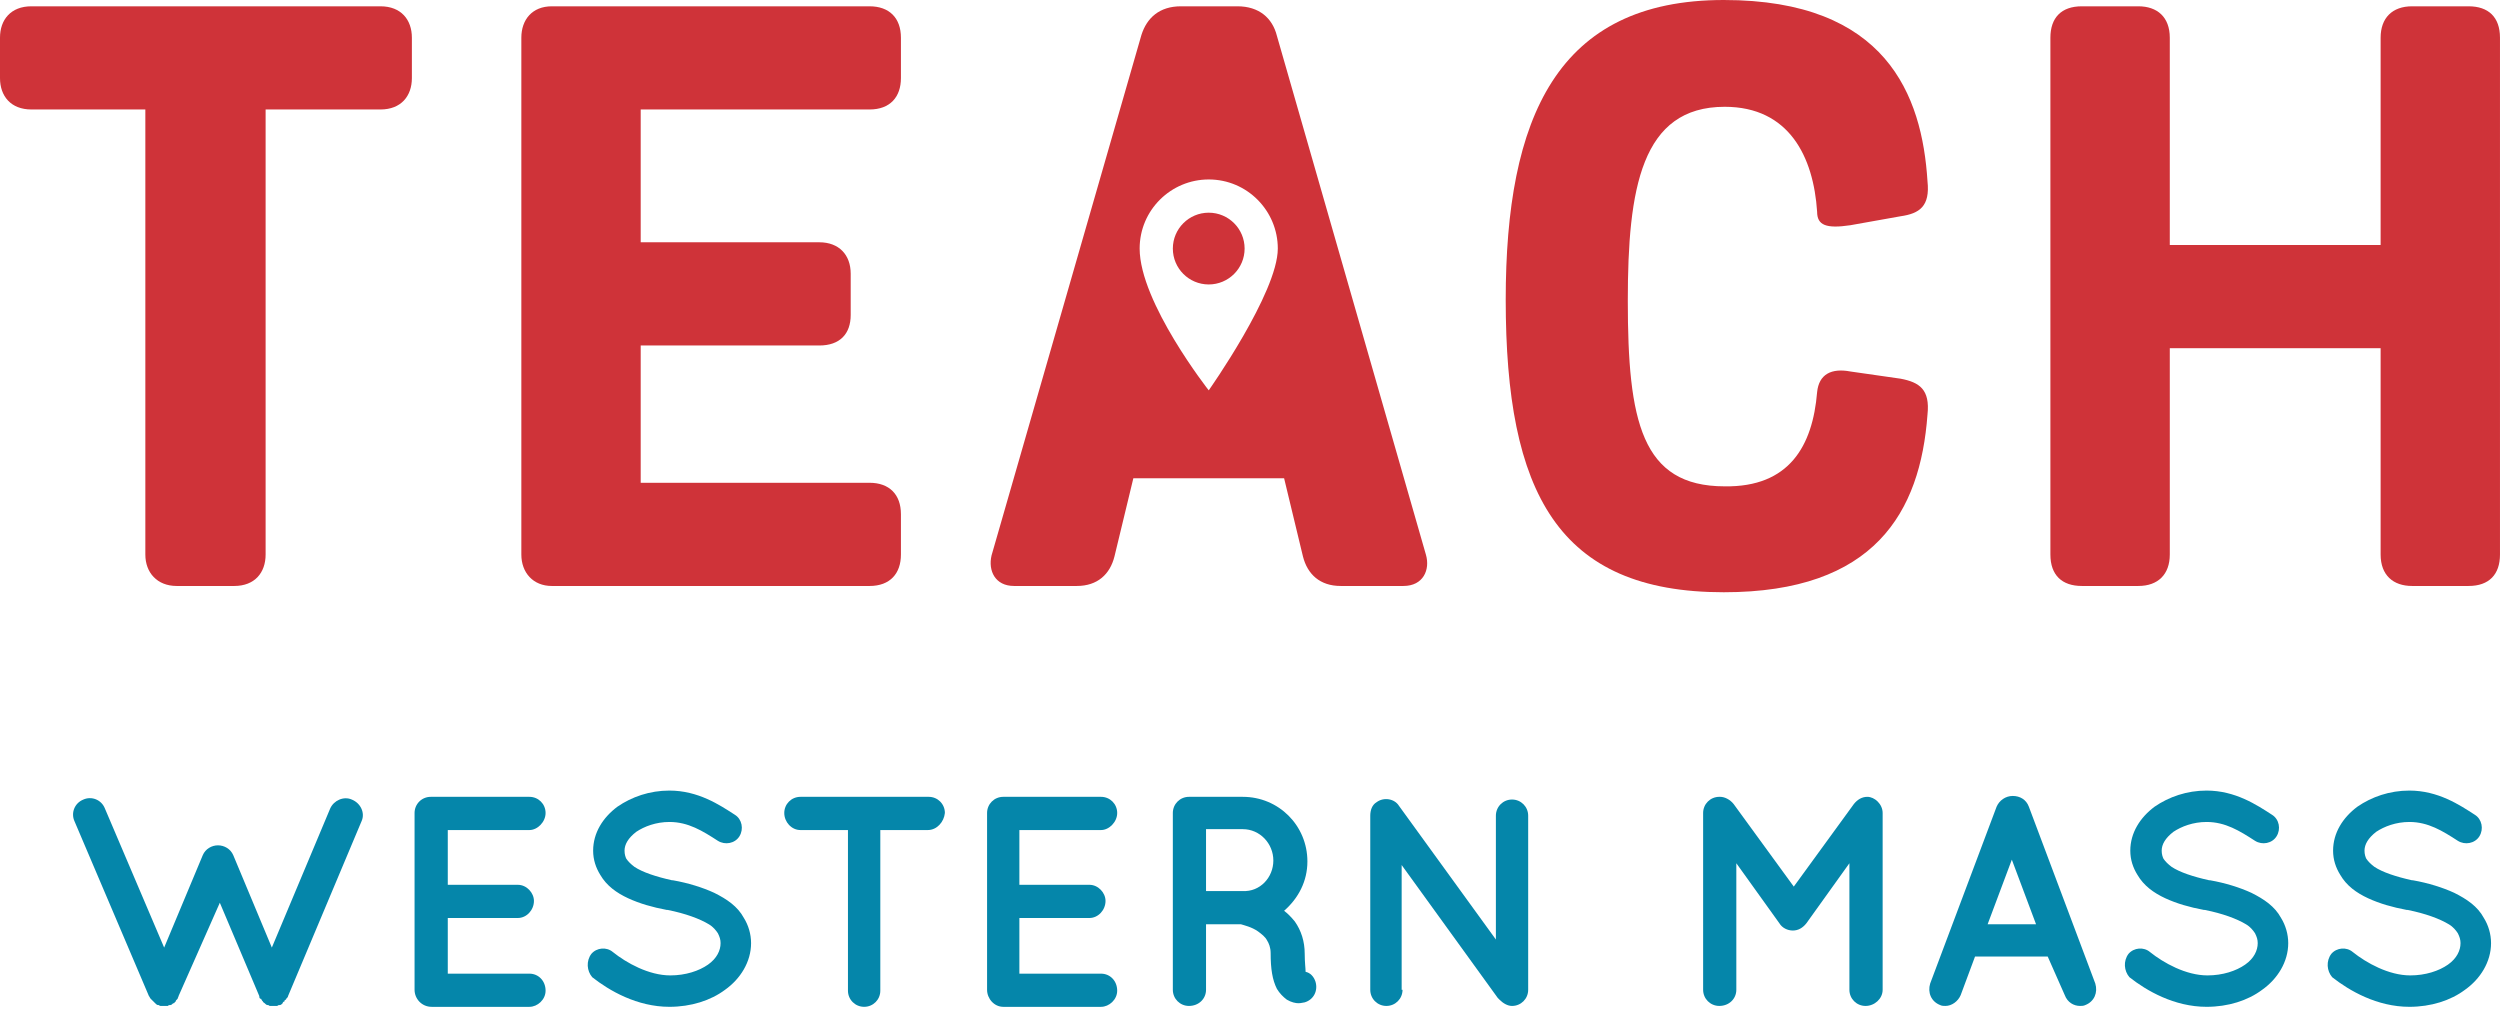 <?xml version="1.0" encoding="utf-8"?>
<!-- Generator: Adobe Illustrator 16.0.4, SVG Export Plug-In . SVG Version: 6.00 Build 0)  -->
<!DOCTYPE svg PUBLIC "-//W3C//DTD SVG 1.1//EN" "http://www.w3.org/Graphics/SVG/1.1/DTD/svg11.dtd">
<svg version="1.1" id="Layer_1" xmlns="http://www.w3.org/2000/svg" xmlns:xlink="http://www.w3.org/1999/xlink" x="0px" y="0px"
	 width="240px" height="97px" viewBox="0 0 240 97" enable-background="new 0 0 240 97" xml:space="preserve">
<g>
	<g>
		<g>
			<path id="XMLID_175_" fill="#CF3339" d="M36.524,0.605c1.982,0,3.017,1.292,3.017,3.013v3.877c0,1.724-1.034,3.015-3.017,3.015
				H25.499v42.729c0,1.723-1.033,3.015-3.017,3.015H16.97c-1.894,0-3.017-1.292-3.017-3.015V10.51H3.014
				C1.034,10.51,0,9.219,0,7.495V3.618c0-1.721,1.034-3.013,3.014-3.013H36.524z"/>
			<path id="XMLID_173_" fill="#CF3339" d="M61.507,46.347h21.969c1.894,0,3.013,1.119,3.013,3.015v3.877
				c0,1.808-1.034,3.015-3.013,3.015H52.978c-1.81,0-2.929-1.292-2.929-3.015V3.618c0-1.721,1.034-3.013,2.929-3.013h30.498
				c1.894,0,3.013,1.118,3.013,3.013v3.877c0,1.809-1.034,3.015-3.013,3.015H61.507v12.749h17.143c1.898,0,3.017,1.208,3.017,3.017
				v3.962c0,1.81-1.033,2.93-3.017,2.93H61.507V46.347z"/>
			<path id="XMLID_171_" fill="#CF3339" d="M182.454,36.354c1.81,0.344,2.844,1.032,2.585,3.445
				c-0.69,9.392-5.084,17.057-19.555,17.057c-15.936,0-20.935-9.562-20.935-28.082C144.55,11.285,149.46,0,165.484,0
				c15.593,0,19.038,9.131,19.555,17.401c0.259,2.411-0.775,3.102-2.585,3.36l-4.821,0.861c-2.326,0.346-3.19,0-3.19-1.292
				c-0.344-5.256-2.67-10.078-8.873-10.078c-8.008,0-9.301,7.839-9.301,18.605c0,11.546,1.293,17.832,9.301,17.832
				c6.203,0.087,8.444-3.875,8.873-9.044c0.173-1.723,1.377-2.326,3.19-1.983L182.454,36.354z"/>
			<path id="XMLID_169_" fill="#CF3339" d="M239.998,53.238c0,1.895-1.033,3.015-3.013,3.015h-5.427
				c-1.81,0-3.018-1.033-3.018-3.015V33.426h-20.24v19.812c0,1.895-1.123,3.015-3.017,3.015h-5.428
				c-1.898,0-3.017-1.033-3.017-3.015V3.618c0-1.895,1.033-3.013,3.017-3.013h5.428c1.809,0,3.017,1.031,3.017,3.013V23.52h20.24
				V3.618c0-1.895,1.123-3.013,3.018-3.013h5.427c1.895,0,3.013,1.031,3.013,3.013V53.238z"/>
			<g>
				<circle fill="#CF3339" cx="116.038" cy="23.863" r="3.445"/>
				<path fill="#CF3339" d="M136.885,53.238L122.584,3.446c-0.432-1.723-1.725-2.841-3.788-2.841h-5.428
					c-2.067,0-3.275,1.118-3.792,2.754L95.188,53.323c-0.344,1.466,0.347,2.93,2.156,2.93h6.029c1.983,0,3.19-1.12,3.618-2.843
					l1.81-7.495h14.474l1.806,7.495c0.432,1.723,1.64,2.843,3.622,2.843h6.029C136.626,56.253,137.316,54.702,136.885,53.238z
					 M116.038,37.473c0,0-6.632-8.442-6.632-13.61c0-3.703,3.013-6.635,6.632-6.635c3.703,0,6.631,3.017,6.631,6.635
					C122.669,28.083,116.038,37.473,116.038,37.473z"/>
			</g>
		</g>
		<g>
			<path fill="#0586AA" d="M34.715,78.822l-7.062,16.8c0,0.085-0.085,0.172-0.174,0.259l0,0c0,0.085-0.085,0.085-0.17,0.172
				c0,0.087,0,0.087,0,0.087c-0.085,0-0.174,0.086-0.174,0.171l0,0c-0.085,0.087-0.172,0.172-0.258,0.172l0,0l0,0
				c-0.085,0-0.174,0-0.259,0.087h-0.085c-0.089,0-0.174,0-0.259,0c-0.089,0-0.173,0-0.258,0s-0.085,0-0.085,0
				c-0.089,0-0.174-0.087-0.174-0.087s0,0-0.085,0c-0.089,0-0.174-0.085-0.263-0.172l0,0c-0.084-0.085-0.169-0.085-0.169-0.171
				c0,0,0,0-0.089-0.087c0-0.087-0.085-0.087-0.085-0.172c-0.085,0-0.085,0-0.085,0c-0.089-0.087-0.089-0.174-0.089-0.259
				l-3.788-8.959l-3.962,8.959c0,0.085-0.089,0.172-0.089,0.259l0,0c-0.085,0.085-0.085,0.085-0.169,0.172c0,0.087,0,0.087,0,0.087
				c-0.089,0-0.089,0.086-0.174,0.171c-0.085,0-0.085,0-0.085,0c-0.089,0.087-0.174,0.172-0.259,0.172l0,0l0,0
				c-0.085,0-0.174,0-0.258,0.087h-0.089c-0.085,0-0.172,0-0.259,0c-0.085,0-0.17,0-0.259,0h-0.085
				c-0.084,0-0.173-0.087-0.173-0.087s0,0-0.085,0s-0.17-0.085-0.259-0.172l0,0c-0.085-0.085-0.085-0.085-0.17-0.171
				c0,0,0,0-0.089-0.087c-0.084-0.087-0.084-0.087-0.173-0.172l0,0c-0.085-0.087-0.085-0.174-0.17-0.259l-7.152-16.8
				c-0.343-0.775,0-1.721,0.864-2.067c0.771-0.344,1.721,0,2.063,0.862l5.687,13.351l3.707-8.87c0.255-0.604,0.86-0.947,1.462-0.947
				c0.605,0,1.208,0.344,1.466,0.947l3.704,8.87l5.601-13.351c0.344-0.775,1.293-1.206,2.068-0.862
				C34.631,77.102,35.062,78.047,34.715,78.822z"/>
			<path fill="#0586AA" d="M39.798,95.019V78.047c0-0.86,0.688-1.551,1.553-1.551l0,0c0,0,0,0,0.085,0h9.389
				c0.864,0,1.551,0.69,1.551,1.551c0,0.862-0.775,1.638-1.551,1.638h-7.838v5.256h6.72c0.86,0,1.551,0.773,1.551,1.549
				c0,0.862-0.69,1.638-1.551,1.638h-6.72v5.343h7.838c0.864,0,1.551,0.687,1.551,1.636c0,0.86-0.775,1.549-1.551,1.549h-9.304
				c-0.085,0-0.085,0-0.085,0l0,0C40.486,96.654,39.798,95.881,39.798,95.019z"/>
			<path fill="#0586AA" d="M56.77,91.571c0.517-0.604,1.462-0.688,2.067-0.173c1.29,1.035,3.445,2.241,5.513,2.241
				c1.466,0,2.758-0.431,3.618-1.034c0.86-0.602,1.208-1.377,1.208-2.063c0-0.348-0.089-0.605-0.259-0.951
				c-0.174-0.259-0.433-0.604-0.864-0.858c-0.86-0.521-2.237-1.037-3.962-1.381h-0.085c-1.377-0.259-2.584-0.604-3.703-1.119
				c-1.122-0.519-2.071-1.207-2.673-2.241c-0.429-0.69-0.688-1.464-0.688-2.326c0-1.722,0.945-3.188,2.326-4.22
				c1.378-0.949,3.098-1.551,4.996-1.551c2.758,0,4.822,1.377,6.288,2.326c0.69,0.43,0.86,1.379,0.432,2.067
				c-0.432,0.688-1.377,0.862-2.067,0.431c-1.466-0.949-2.843-1.81-4.652-1.81c-1.292,0-2.411,0.43-3.187,0.947
				c-0.775,0.604-1.122,1.205-1.122,1.809c0,0.344,0.086,0.604,0.171,0.775c0.176,0.259,0.435,0.518,0.777,0.775
				c0.775,0.518,2.068,0.949,3.619,1.293h0.085c1.466,0.258,2.843,0.69,3.961,1.205c1.208,0.604,2.241,1.292,2.844,2.413
				c0.432,0.69,0.69,1.549,0.69,2.415c0,1.805-1.034,3.44-2.496,4.477c-1.381,1.034-3.275,1.636-5.343,1.636
				c-3.102,0-5.771-1.549-7.41-2.843C56.337,93.209,56.252,92.263,56.77,91.571z"/>
			<path fill="#0586AA" d="M89.073,79.685H84.51v15.421c0,0.86-0.69,1.549-1.551,1.549s-1.555-0.688-1.555-1.549V79.685h-4.563
				c-0.86,0-1.551-0.775-1.551-1.638c0-0.86,0.69-1.551,1.551-1.551h12.321c0.859,0,1.547,0.69,1.547,1.551
				C90.624,78.909,89.938,79.685,89.073,79.685z"/>
			<path fill="#0586AA" d="M94.759,95.019V78.047c0-0.86,0.69-1.551,1.551-1.551l0,0c0,0,0,0,0.085,0h9.305
				c0.864,0,1.551,0.69,1.551,1.551c0,0.862-0.775,1.638-1.551,1.638H97.86v5.256h6.721c0.859,0,1.549,0.773,1.549,1.549
				c0,0.862-0.689,1.638-1.549,1.638H97.86v5.343h7.839c0.864,0,1.551,0.687,1.551,1.636c0,0.86-0.775,1.549-1.551,1.549h-9.305
				c-0.085,0-0.085,0-0.085,0l0,0C95.449,96.654,94.759,95.881,94.759,95.019z"/>
			<path fill="#0586AA" d="M126.287,94.241c0.259,0.864-0.169,1.725-1.033,1.984c-0.085,0-0.344,0.085-0.603,0.085l0,0
				c-0.258,0-0.69-0.085-1.118-0.345c-0.348-0.259-0.69-0.604-0.949-1.034c-0.432-0.86-0.602-1.894-0.602-3.444
				c0-0.52-0.174-0.945-0.344-1.208c-0.173-0.343-0.521-0.604-0.863-0.86c-0.603-0.432-1.378-0.602-1.636-0.687h-3.36v6.286
				c0,0.862-0.69,1.551-1.64,1.551c-0.86,0-1.547-0.688-1.547-1.551V78.047c0-0.86,0.687-1.551,1.547-1.551l0,0h5.169
				c3.447,0,6.203,2.758,6.203,6.203c0,1.895-0.86,3.533-2.237,4.737c0.344,0.259,0.687,0.605,1.034,1.034
				c0.602,0.861,0.945,1.896,0.945,3.101c0,0.862,0.085,1.38,0.085,1.725C125.771,93.383,126.118,93.727,126.287,94.241z
				 M122.241,82.612c0-1.636-1.293-3.013-2.933-3.013h-3.529v5.942h3.529C120.948,85.627,122.241,84.25,122.241,82.612z"/>
			<path fill="#0586AA" d="M134.643,95.019c0,0.862-0.687,1.551-1.551,1.551c-0.859,0-1.547-0.688-1.547-1.551V78.308l0,0
				c0-0.52,0.17-1.036,0.603-1.293c0.69-0.519,1.724-0.345,2.152,0.344l9.305,12.836V78.308c0-0.862,0.687-1.553,1.551-1.553
				c0.86,0,1.549,0.69,1.549,1.553v16.711c0,0.862-0.688,1.551-1.549,1.551c-0.433,0-0.864-0.259-1.208-0.604
				c-0.084-0.085-0.084-0.085-0.169-0.172l-9.22-12.751v11.976H134.643z"/>
			<path fill="#0586AA" d="M180.734,78.047v16.972c0,0.862-0.779,1.551-1.64,1.551s-1.551-0.688-1.551-1.551V82.871l-4.136,5.772
				c-0.344,0.431-0.775,0.688-1.292,0.688l0,0l0,0c-0.518,0-1.03-0.258-1.289-0.688l-4.139-5.772v12.147
				c0,0.862-0.687,1.551-1.636,1.551c-0.86,0-1.551-0.688-1.551-1.551V78.047c0-0.86,0.69-1.551,1.551-1.551c0,0,0,0,0.089,0
				c0.428,0,0.945,0.259,1.288,0.69l5.775,7.928l5.769-7.928c0.346-0.432,0.777-0.69,1.294-0.69l0,0
				C179.955,76.496,180.734,77.187,180.734,78.047z"/>
			<path fill="#0586AA" d="M196.581,91.83h-6.979l-1.377,3.703c-0.259,0.606-0.86,1.036-1.462,1.036c-0.174,0-0.348,0-0.518-0.087
				c-0.863-0.343-1.207-1.207-0.948-2.065l6.376-16.972c0.259-0.604,0.86-1.034,1.551-1.034c0.687,0,1.291,0.344,1.547,1.034
				l6.377,16.972c0.259,0.858-0.085,1.723-0.949,2.065c-0.172,0.087-0.343,0.087-0.517,0.087c-0.602,0-1.204-0.344-1.464-1.036
				L196.581,91.83z M195.462,88.732l-2.326-6.205l-2.325,6.205H195.462z"/>
			<path fill="#0586AA" d="M204.335,91.571c0.517-0.604,1.466-0.688,2.067-0.173c1.293,1.035,3.445,2.241,5.513,2.241
				c1.466,0,2.758-0.431,3.618-1.034c0.864-0.602,1.208-1.377,1.208-2.063c0-0.348-0.087-0.605-0.259-0.951
				c-0.174-0.259-0.432-0.604-0.864-0.858c-0.86-0.521-2.237-1.037-3.962-1.381h-0.084c-1.378-0.259-2.585-0.604-3.704-1.119
				c-1.118-0.519-2.067-1.207-2.669-2.241c-0.433-0.69-0.69-1.464-0.69-2.326c0-1.722,0.948-3.188,2.326-4.22
				c1.377-0.949,3.102-1.551,4.995-1.551c2.759,0,4.824,1.377,6.288,2.326c0.69,0.43,0.864,1.379,0.43,2.067
				c-0.43,0.688-1.379,0.862-2.065,0.431c-1.466-0.949-2.843-1.81-4.652-1.81c-1.292,0-2.411,0.43-3.187,0.947
				c-0.775,0.604-1.122,1.205-1.122,1.809c0,0.344,0.089,0.604,0.174,0.775c0.173,0.259,0.432,0.518,0.775,0.775
				c0.775,0.518,2.067,0.949,3.618,1.293h0.089c1.462,0.258,2.839,0.69,3.961,1.205c1.204,0.604,2.238,1.292,2.844,2.413
				c0.428,0.69,0.687,1.549,0.687,2.415c0,1.805-1.034,3.44-2.5,4.477c-1.377,1.034-3.271,1.636-5.339,1.636
				c-3.102,0-5.771-1.549-7.406-2.843C203.906,93.209,203.818,92.263,204.335,91.571z"/>
			<path fill="#0586AA" d="M223.805,91.571c0.517-0.604,1.462-0.688,2.065-0.173c1.294,1.035,3.446,2.241,5.515,2.241
				c1.466,0,2.758-0.431,3.618-1.034c0.86-0.602,1.207-1.377,1.207-2.063c0-0.348-0.088-0.605-0.258-0.951
				c-0.174-0.259-0.433-0.604-0.864-0.858c-0.86-0.521-2.237-1.037-3.962-1.381h-0.085c-1.377-0.259-2.584-0.604-3.703-1.119
				c-1.123-0.519-2.071-1.207-2.67-2.241c-0.432-0.69-0.692-1.464-0.692-2.326c0-1.722,0.947-3.188,2.328-4.22
				c1.376-0.949,3.098-1.551,4.996-1.551c2.758,0,4.822,1.377,6.288,2.326c0.69,0.43,0.86,1.379,0.432,2.067
				c-0.432,0.688-1.381,0.862-2.067,0.431c-1.466-0.949-2.844-1.81-4.652-1.81c-1.292,0-2.411,0.43-3.19,0.947
				c-0.771,0.604-1.119,1.205-1.119,1.809c0,0.344,0.089,0.604,0.174,0.775c0.174,0.259,0.433,0.518,0.775,0.775
				c0.775,0.518,2.068,0.949,3.619,1.293h0.084c1.466,0.258,2.844,0.69,3.966,1.205c1.204,0.604,2.237,1.292,2.84,2.413
				c0.432,0.69,0.69,1.549,0.69,2.415c0,1.805-1.034,3.44-2.5,4.477c-1.377,1.034-3.271,1.636-5.339,1.636
				c-3.102,0-5.771-1.549-7.411-2.843C223.372,93.209,223.287,92.263,223.805,91.571z"/>
		</g>
	</g>
</g>
</svg>
